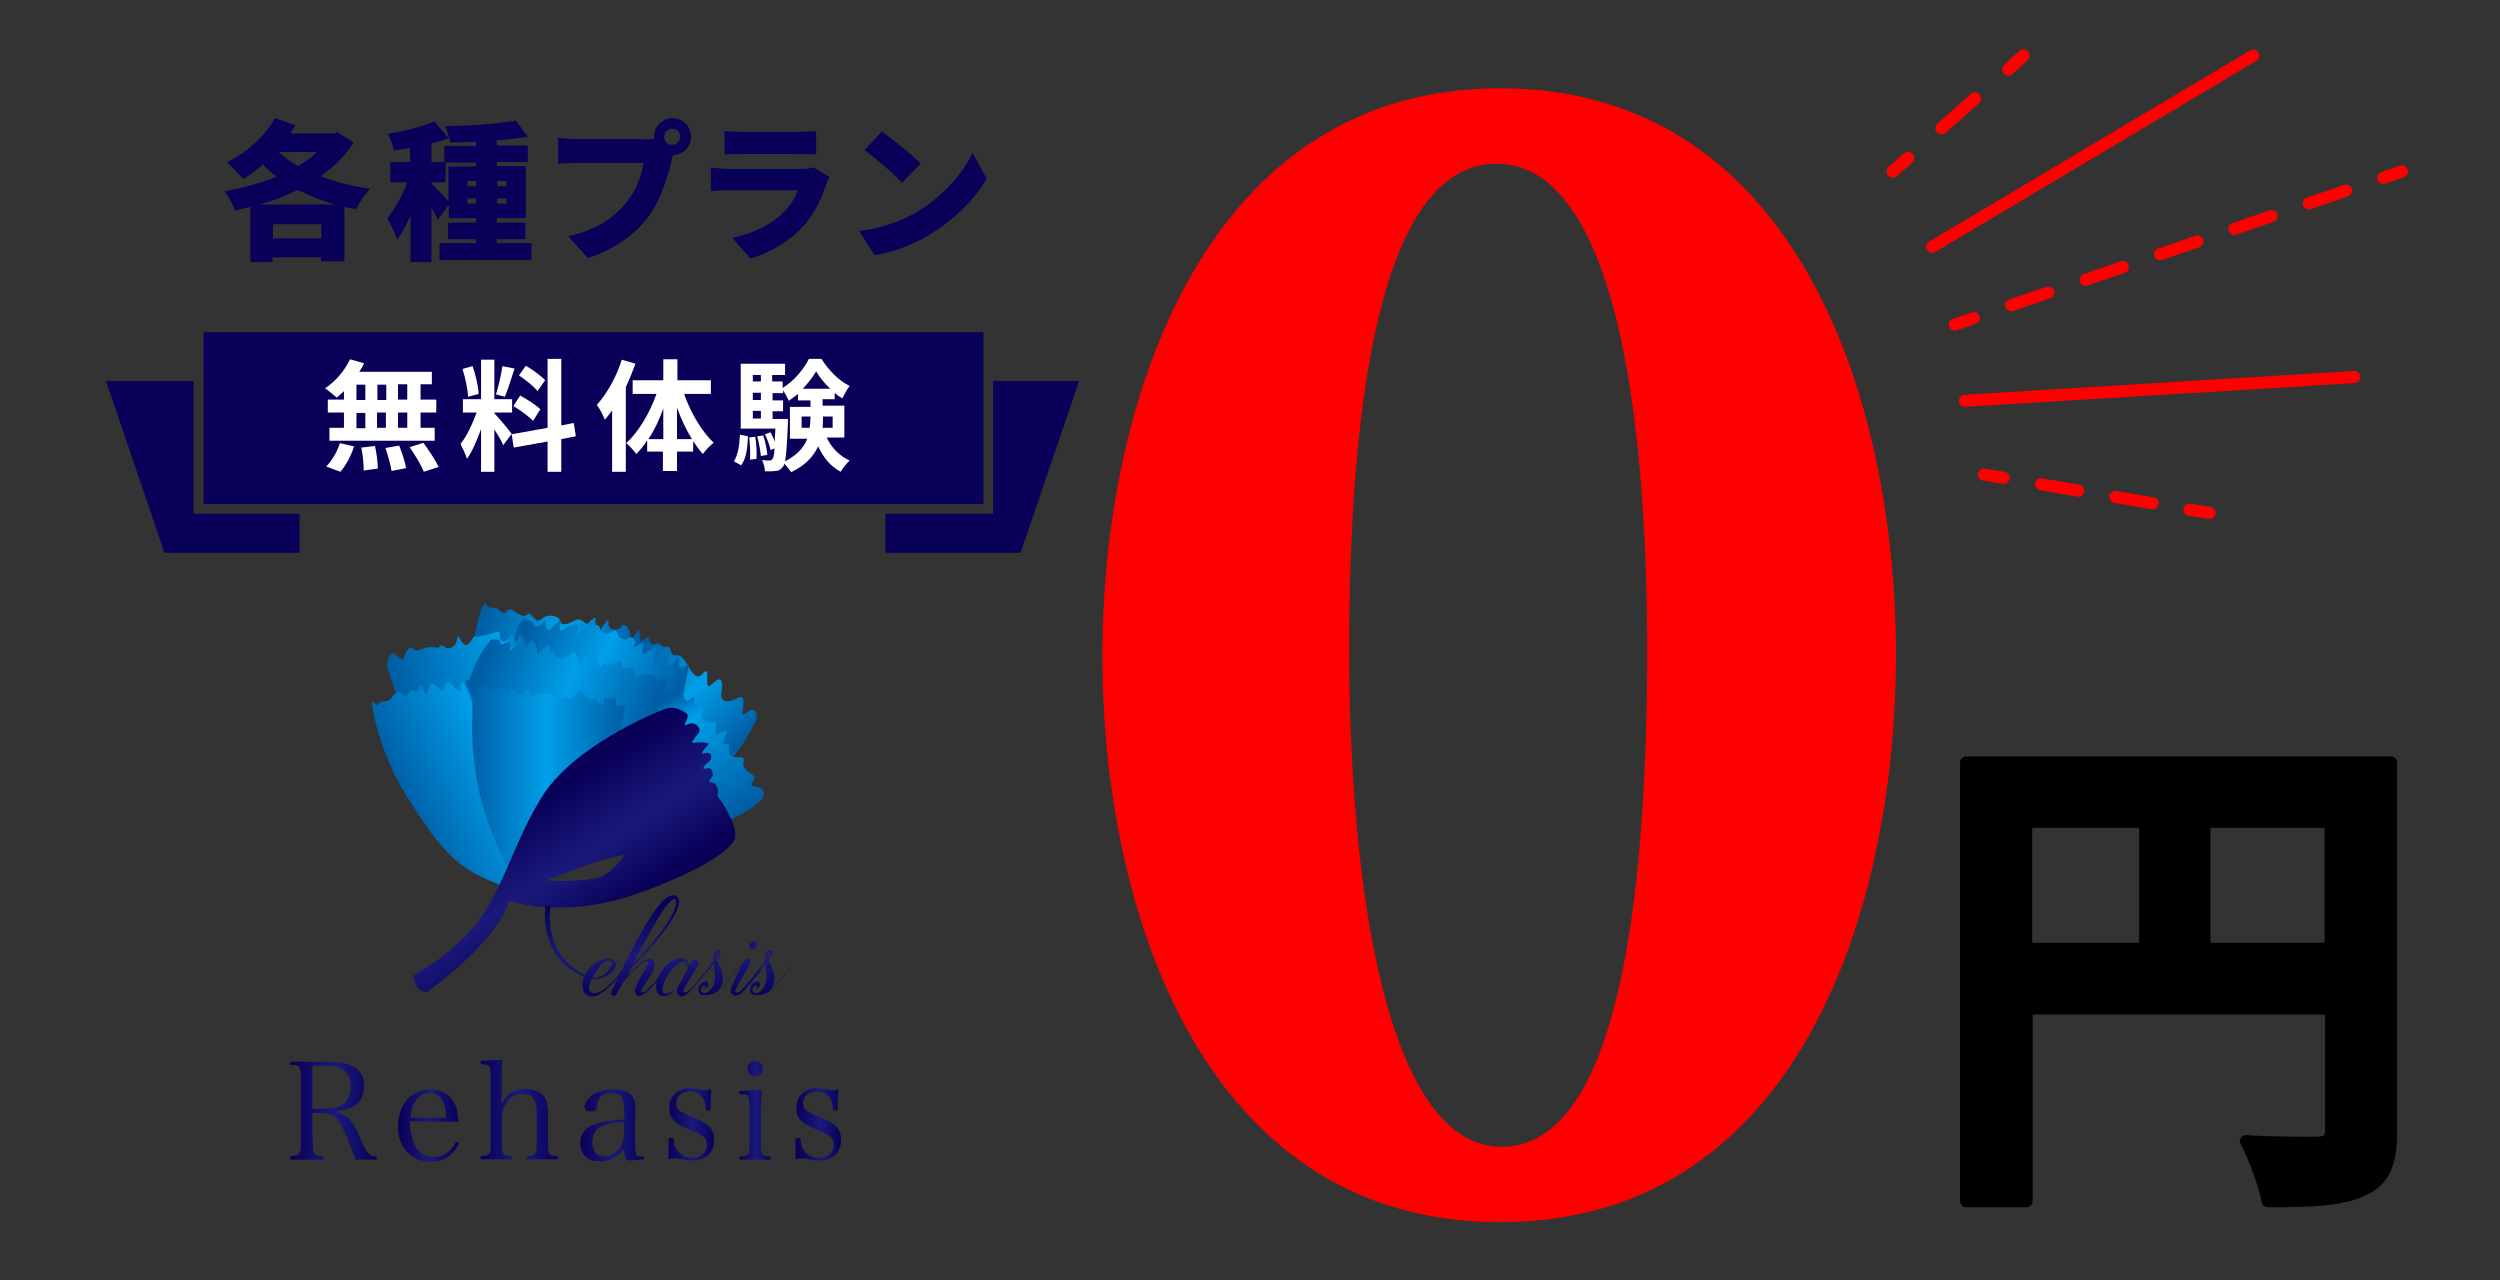 <?xml version="1.0" encoding="utf-8"?>
<!-- Generator: Adobe Illustrator 27.4.0, SVG Export Plug-In . SVG Version: 6.00 Build 0)  -->
<svg version="1.1" id="レイヤー_1" xmlns="http://www.w3.org/2000/svg" xmlns:xlink="http://www.w3.org/1999/xlink" x="0px"
	 y="0px" viewBox="0 0 620 317.5" style="enable-background:new 0 0 620 317.5;" xml:space="preserve">
<rect x="0" y="0" width="620" height="317.5" fill="#333333" stroke="none"/>
<style type="text/css">
	.st0{stroke:#000000;stroke-width:3;stroke-linecap:round;stroke-linejoin:round;stroke-miterlimit:10;}
	.st1{fill:#FF0000;}
	.st2{fill:url(#SVGID_1_);}
	.st3{fill:url(#SVGID_00000078046027180488739380000017513522319576882871_);}
	.st4{fill:url(#SVGID_00000141441838902555949690000016076370932102968758_);}
	.st5{fill:url(#SVGID_00000177472875841286701230000006323862096429873060_);}
	.st6{fill:url(#SVGID_00000054256436033546257130000009397323249825445528_);}
	.st7{fill:url(#SVGID_00000112633967316776513440000005448763624151929227_);}
	.st8{fill:url(#SVGID_00000139260744014427155070000006260589603878238862_);}
	.st9{fill:url(#SVGID_00000103254298223103764170000006734969213680269698_);}
	.st10{fill:url(#SVGID_00000123401930688623985890000016769289718295412907_);}
	.st11{fill:url(#SVGID_00000147906916474591362640000015740287993189122980_);}
	.st12{fill:url(#SVGID_00000127745973542607600110000012476182132091576202_);}
	.st13{fill:url(#SVGID_00000006674986859232877240000017417196552647399348_);}
	.st14{fill:url(#SVGID_00000088108540801428410800000008513471863459410604_);}
	.st15{fill:url(#SVGID_00000103226193410472815500000015164567120789984390_);}
	.st16{fill:url(#SVGID_00000096779051886066549020000016884578318506772151_);}
	.st17{fill:url(#SVGID_00000059297246264067741240000011140477189673725086_);}
	.st18{fill:url(#SVGID_00000174579994135893743900000006865412506192898740_);}
	.st19{fill:url(#SVGID_00000131340149602422224150000007019539724146817174_);}
	.st20{fill:url(#SVGID_00000055708901034780305190000010583500929506444179_);}
	.st21{fill:url(#SVGID_00000023974420793488136390000002851765806321830579_);}
	.st22{fill:url(#SVGID_00000093863789497690163790000011118586109020022699_);}
	.st23{fill:url(#SVGID_00000121268972889676517490000012120137682992714672_);}
	.st24{fill:url(#SVGID_00000023961031940861621440000016235196092034671503_);}
	.st25{fill:url(#SVGID_00000047775321320716187040000004278696158673828760_);}
	.st26{fill:#080059;}
	.st27{fill:#FFFFFF;}
	.st28{fill:none;stroke:#FF0000;stroke-width:3;stroke-linecap:round;stroke-linejoin:round;stroke-miterlimit:10;}
	.st29{fill:none;stroke:#FF0000;stroke-width:3;stroke-linecap:round;stroke-linejoin:round;}
	.st30{fill:none;stroke:#FF0000;stroke-width:3;stroke-linecap:round;stroke-linejoin:round;stroke-dasharray:9.749,9.749;}
	.st31{fill:none;stroke:#FF0000;stroke-width:3;stroke-linecap:round;stroke-linejoin:round;stroke-dasharray:11.071,11.071;}
	.st32{fill:none;stroke:#FF0000;stroke-width:3;stroke-linecap:round;stroke-linejoin:round;stroke-dasharray:9.351,9.351;}
</style>
<g>
	<g>
		<path class="st0" d="M593,280.5c0,8.1-1.8,12.3-7,14.6c-5,2.5-12.5,2.8-23.6,2.8c-0.8-4.1-3.3-11-5.4-14.9
			c7.1,0.5,15.3,0.4,17.8,0.4c2.4-0.1,3.3-0.9,3.3-3v-30.3h-75.5v47.8h-15V189.1H593V280.5z M502.5,235.3H532v-31.5h-29.5V235.3z
			 M578,235.3v-31.5h-31.3v31.5H578z"/>
	</g>
</g>
<g>
	<g>
		<path class="st1" d="M372,21.9c73.9,0,98.2,77.8,98.2,140.4c0,63.4-24.3,140.8-98.2,140.8s-98.6-77.8-98.6-140.4
			C273.4,98.4,299.4,21.9,372,21.9z M371.1,40.6c-29.5,0-36.5,62.6-36.5,120.4c0,58.2,9.1,123.4,37.8,123.4
			c29.1,0,36.1-62.6,36.1-123C408.5,100.1,399.8,40.6,371.1,40.6z"/>
	</g>
</g>
<g>
	
		<linearGradient id="SVGID_1_" gradientUnits="userSpaceOnUse" x1="113.392" y1="251.423" x2="151.353" y2="260.88" gradientTransform="matrix(1 0 0 1 0 -72)">
		<stop  offset="0" style="stop-color:#005EA5"/>
		<stop  offset="0.501" style="stop-color:#009FE8"/>
		<stop  offset="1" style="stop-color:#005EA5"/>
	</linearGradient>
	<path class="st2" d="M158.9,159c-0.2-1.1-0.2-3.5-0.9-2.3c-0.7,1.1-1.4,2.4-1.6,1c-0.2-1.4-1.4-3.8-2.3-2.3
		c-0.9,1.4-3.6,0.8-3.2-1.1c0.4-1.9-2.1,2-2.1,2.1c0.2,0.2-1.5-1.3-1.1-2.7c0.3-1.4-1.7,0.7-2,1c-0.3,0.3-1.7-1.7-3-0.9
		s-3.5,1.7-3.8,0.3c-0.3-1.5-3-1.9-4.3-0.8c-1.3,1.1-1.7,0.5-2.7-0.6c-0.9-1.2-1.1,0.3-2.3,0c-1.3-0.3-2.8-2.1-3.5-1.5
		c-0.8,0.5-0.9,1.5-2.1,0.2c-1.2-1.4-2.7,0.2-3.5-1.7c-0.9-1.8-10.1,21,5.2,67.8C125.7,217.4,163.2,187.7,158.9,159z"/>
	
		<linearGradient id="SVGID_00000168815475465498937090000003906001073914602934_" gradientUnits="userSpaceOnUse" x1="139.376" y1="252.044" x2="163.963" y2="276.091" gradientTransform="matrix(1 0 0 1 0 -72)">
		<stop  offset="0" style="stop-color:#005EA5"/>
		<stop  offset="0.501" style="stop-color:#009FE8"/>
		<stop  offset="1" style="stop-color:#005EA5"/>
	</linearGradient>
	<path style="fill:url(#SVGID_00000168815475465498937090000003906001073914602934_);" d="M187.6,178.4c0,0,0.3-3.3-1.8-2.1
		c-2.1,1.1-1.7,1.5-1.5-0.9c0.2-2.4,0.1-3.1-1.8-2.1c-1.9,1-4,0.9-3.6-1.4c0.4-2.2,0.3-4.3-1.4-3c-1.7,1.4-2.1,2-2.1,0
		c0-2,0.2-3.3-1.2-1.8c-1.4,1.5-2.3,0.1-3.3-1.5c-0.9-1.6-1.8-3.4-3.4-3.1s-0.7-2.4-2.2-2.1s-1.5-1.3-3-0.7c-1.5,0.6-1-2.2-2.1-1.5
		c-1.2,0.7-36.5,23.4-34.5,59.1C125.7,217.4,172.9,210.1,187.6,178.4z"/>
	
		<linearGradient id="SVGID_00000102527559166591833900000009496529544392701075_" gradientUnits="userSpaceOnUse" x1="120.905" y1="249.943" x2="158.596" y2="266.019" gradientTransform="matrix(1 0 0 1 0 -72)">
		<stop  offset="0" style="stop-color:#005EA5"/>
		<stop  offset="0.501" style="stop-color:#009FE8"/>
		<stop  offset="1" style="stop-color:#005EA5"/>
	</linearGradient>
	<path style="fill:url(#SVGID_00000102527559166591833900000009496529544392701075_);" d="M145.9,156.7c0,0,2.2-3,2.8-1.1
		c0.5,1.9,2,1.7,3,1.1c0.9-0.6,1.1-0.6,1.4,0.4c0.3,1,1.6,1.9,2.7,1.2c0.9-0.7,2.2,0.4,1.6,1.5c-0.6,1.1,0.3,0.7,1.1,0
		c0.9-0.7,1.3-0.3,0.9,1.4c-0.4,1.6,0.9,0.9,2.1,0s1.4-1.4,0.9,0.9c-0.4,2.3-0.4,4,1.4,1.7c1.8-2.1,2.4-4.1,2.2-1.9s-1.2,3.8,0.3,3
		c1.5-0.8,2.2-3.4,2-1c-0.3,2.4,2,1.2,2.4,0.9c0.4-0.3-4.2,41.2-42,52.5c0,0-13.3-29.6,0-62.4c0,0,1.3-2.2,1.6-1.5
		c0.3,0.8,2,0.2,2,1.4c0,1.1,2.3,0.4,2.6-0.7c0.2-1.1,0.4,3.3,1.7,1.9s2.8-3,2.3-1.1c-0.4,1.9,0.2,1.7,1.4,0.9c1.1-0.8,3-1.3,3-0.4
		c0,0.8-0.7,2.8,0.2,1.9S146,154.8,145.9,156.7z"/>
	
		<linearGradient id="SVGID_00000033329857189068375040000014314718088901689253_" gradientUnits="userSpaceOnUse" x1="164.523" y1="283.801" x2="148.042" y2="255.431" gradientTransform="matrix(1 0 0 1 0 -72)">
		<stop  offset="0" style="stop-color:#005EA5"/>
		<stop  offset="0.777" style="stop-color:#009FE8"/>
		<stop  offset="1" style="stop-color:#005EA5"/>
	</linearGradient>
	<path style="fill:url(#SVGID_00000033329857189068375040000014314718088901689253_);" d="M163.7,172.3c0,0,5.3-2.8,5.5-2
		c0.2,0.9,0.4,4.1,1.5,3.4c1-0.7,1.6-1.5,1.5,0.1c-0.2,1.5,0.8,1.9,1.7,1.7c0.9-0.2,0,1.9,0,2.1c0,0.3,1.2,2.1,2.7,1.5
		c1.5-0.6,0.9,2.8,0.8,3c-0.1,0.3,3.6-1.8,2.7,0c-0.9,1.8-1.4,2.4,0.2,2.5c1.5,0.1-0.5,1.7,1.1,2.8c1.6,1.1,3.4-0.6,3,1.6
		s2.4,2.8,2.7,3.7s-1.9,2.1,0,2.3c1.9,0.2,2.7,1.1,2.2,2.7s-14.1,13.1-57.4,15.6C131.7,213.4,136.2,180.9,163.7,172.3z"/>
	
		<linearGradient id="SVGID_00000001656257016452693280000002441593587883452590_" gradientUnits="userSpaceOnUse" x1="103.023" y1="263.79" x2="137.337" y2="256.225" gradientTransform="matrix(1 0 0 1 0 -72)">
		<stop  offset="0" style="stop-color:#005EA5"/>
		<stop  offset="0.804" style="stop-color:#009FE8"/>
		<stop  offset="1" style="stop-color:#005EA5"/>
	</linearGradient>
	<path style="fill:url(#SVGID_00000001656257016452693280000002441593587883452590_);" d="M122.9,156.8c-0.6,0.2-4.5,1.4-5.1,1
		c-0.5-0.3-0.8,1.8-2.1,2.1c-1.3,0.3-2.1-3.5-2.3-1.6c-0.2,1.9-1.9,3.1-3.2,2.1s-1,0.6-1.9,0.2c-0.9-0.3-1.3-0.1-2.4,0
		c-1.2,0.1-2.5,1.3-3.4,0.3c-0.9-1-1.9,0.7-2.3,2.1s-1.6-0.5-2.6-1c-1-0.4-1.7,2.9-1.7,2.9s12.6,43.1,29.4,53.6
		c0,0,11.4-51.5,7.8-60.2c0,0-0.9,0.3-1.1,1.4c-0.2,1-0.9,0.4-1.4-0.6c-0.4-1-1.5-2.4-2-1.1c-0.5,1.3-0.8,1.9-0.9,0.8
		c-0.2-1.2-0.4-2.1-1.2-0.9c-0.8,1.2-2.1,1.6-2.5,0.6C123.8,157.2,124.3,156.3,122.9,156.8z"/>
	
		<linearGradient id="SVGID_00000110430774476147270160000005161122363820518535_" gradientUnits="userSpaceOnUse" x1="113.707" y1="255.515" x2="155.181" y2="269.024" gradientTransform="matrix(1 0 0 1 0 -72)">
		<stop  offset="0" style="stop-color:#005EA5"/>
		<stop  offset="0.501" style="stop-color:#009FE8"/>
		<stop  offset="1" style="stop-color:#005EA5"/>
	</linearGradient>
	<path style="fill:url(#SVGID_00000110430774476147270160000005161122363820518535_);" d="M165.2,168.1c0,0-1.6,1-2.1,0.4
		c-0.5-0.6-1.5-1.5-2.3-1.4c-0.8,0.1-3.4,1.1-3.4,0c0.1-1.2-0.9-1.8-2.4-1.5c-1.5,0.3-0.1-2.1-1.5-1.6s-2.9,1.5-3.4,0.5
		c-0.5-1-0.4,2-1.7,0.3c-1.3-1.6,0.4-3.5-2.1-2.5c-2.5,1-2.2,3.8-2.9,1.9c-0.6-1.9-0.5-3.5-1.9-2.1s-3.5,2-4,0c-0.4-2-1,0.1-1.2,0.8
		c-0.2,0.7,0.5-3.4-0.6-2.7c-1.1,0.7-1.7,1.2-2,2c-0.3,0.8-0.9-4.5-1.9-3.4c-1,1.1-1.5,2.2-1.9,3.1c-0.4,0.8-1.1-2.5-1.1-2.5
		s-2.4,2.2-2.5,2.1c-0.1-0.1,1.2-2.8-0.5-2.2s-1.5,0.9-1.8-0.1c-0.3-1-1.8-0.5-1.8-0.5s0.3-1-1.2,0.9c-1.5,1.9-16.6,21,4.9,60.6
		c0,0,24.9-15.7,31.3-29.2C163.6,177.6,165.2,170.7,165.2,168.1z"/>
	
		<linearGradient id="SVGID_00000093859952115322558080000013695134575296055220_" gradientUnits="userSpaceOnUse" x1="116.555" y1="267.459" x2="154.964" y2="267.459" gradientTransform="matrix(1 0 0 1 0 -72)">
		<stop  offset="0" style="stop-color:#005EA5"/>
		<stop  offset="0.501" style="stop-color:#009FE8"/>
		<stop  offset="1" style="stop-color:#005EA5"/>
	</linearGradient>
	<path style="fill:url(#SVGID_00000093859952115322558080000013695134575296055220_);" d="M155,174.7c0,0-2.2,1-2.2,0
		c0-1,0.2-2-0.8-1.5c-0.9,0.5-2.1-0.2-2.1-0.2s0.3,2.4-0.9,1.6c-1.3-0.8-1-1.4-2-1.1s-2.7-2.5-3.4-2c-0.7,0.5-2.5,2.8-2.8,1.7
		c-0.3-1-1.4,0.7-2.3,0c-1-0.7-2.4-1.7-3.4-1.4c-1,0.3-3.6,1.5-3.8-0.4c-0.2-1.9-2.3,1.3-2.7,0.9c-0.3-0.3-1.3-1.6-1.8-1.5
		c-0.5,0.1-0.2,2.6-1.5,0.9s0.3-1.6-1.4-0.9c-1.7,0.7-2.1,0.3-2.8-0.4s-2,0.3-2.8,0.8c-0.8,0.4-1.9-2.9-1.6,1.9
		c0.3,4.9,1,34.7,8.8,45.4l1.6,2.2C127,220.8,154.4,191.6,155,174.7z"/>
	
		<linearGradient id="SVGID_00000034769131311242888590000004965183565693802128_" gradientUnits="userSpaceOnUse" x1="125.314" y1="263.694" x2="100.997" y2="274.096" gradientTransform="matrix(1 0 0 1 0 -72)">
		<stop  offset="0" style="stop-color:#005EA5"/>
		<stop  offset="3.211346e-02" style="stop-color:#009FE8"/>
		<stop  offset="1" style="stop-color:#005EA5"/>
	</linearGradient>
	<path style="fill:url(#SVGID_00000034769131311242888590000004965183565693802128_);" d="M116.1,168.6c0,0-2.1,0.3-1.9,2
		c0.2,1.7-1.4,0.1-2-0.7c-0.6-0.8-2-1-2.1,0.5c-0.1,1.6-0.9,0.8-1.5,0.1c-0.6-0.7-1.9-1.5-2.1-0.3c-0.3,1.2-0.9,2.9-1.3,1.4
		s-1.2-2.3-1.2-1.4s-0.3,1.4-1.3,1.1c-0.9-0.3-1.5,0.5-1.7,1.3c-0.2,0.9-0.8-0.5-1.9-0.9s-2.1,2.1-3.2,2.2c-1,0.1-2.1,0.2-2.2,0.9
		c-0.1,0.7-0.9-0.8-1.4-0.8s1.8,12.6,8.1,22.7c6,9.7,9.6,14.5,14.5,18.1c5.8,4.2,15.1,6.6,15.1,6.6s-13.2-16.8-12.9-41
		C117.5,168.5,116.1,168.6,116.1,168.6z"/>
	
		<linearGradient id="SVGID_00000005957001236483239860000004601822362906892457_" gradientUnits="userSpaceOnUse" x1="130.54" y1="272.731" x2="148.552" y2="300.11" gradientTransform="matrix(1 0 0 1 0 -72)">
		<stop  offset="0" style="stop-color:#080058"/>
		<stop  offset="0.532" style="stop-color:#1A1A7C"/>
		<stop  offset="1" style="stop-color:#080058"/>
	</linearGradient>
	<path style="fill:url(#SVGID_00000005957001236483239860000004601822362906892457_);" d="M181.5,203.6c0,0-0.8-1.8-1.8-3.6
		c-1-1.8-2.1-2.4-1.7-3.3s-0.5-2.8-1.7-2.7s0.6-1.4,0.5-2c-0.1-0.6-0.3-1.9-1.7-1.4c-1.4,0.5-0.3-1,0.6-1.6c1-0.6,1.1-2.8-0.9-2.2
		c-2,0.6,0.9-1.9,0.9-2.3s-2.1-0.5-3.6-0.3c-1.5,0.3,1.3-2.1,1.4-3c0.1-0.9-1.3-2.5-3.1-1.5c-1.8,0.9,1.1-1.9-0.2-2.8
		s-3.1-1.9-5.5-1c-2.4,0.9-22.7,9.2-30.5,22c-7.8,12.8-10,25.4-18.4,33.9c-8.3,8.4-13.7,9.5-13.3,10.6c0,0,0.5,3.6,3.4,3.6
		c0,0,17.1-11.9,20.4-22.6c0,0,13.2,4.8,31.8-1.8s24.1-12.1,24.2-13.9C182.5,205.8,182,204.9,181.5,203.6z M148.7,217.6
		c-2.4,0.7-9.8,1.2-13,0.7c0,0,12.9-5.5,19.3-6.3C155,212.1,151.2,216.9,148.7,217.6z"/>
	
		<linearGradient id="SVGID_00000080205066727020947390000007170224766141455266_" gradientUnits="userSpaceOnUse" x1="149.726" y1="296.836" x2="149.726" y2="319.773" gradientTransform="matrix(1 0 0 1 0 -72)">
		<stop  offset="0" style="stop-color:#080058"/>
		<stop  offset="0.532" style="stop-color:#1A1A7C"/>
		<stop  offset="1" style="stop-color:#080058"/>
	</linearGradient>
	<path style="fill:url(#SVGID_00000080205066727020947390000007170224766141455266_);" d="M155,240.1c-0.1-0.1-0.2-0.1-0.3,0
		l-0.4,0.5c-0.2,0.3-0.4,0.5-0.6,0.8c-0.2,0.3-0.4,0.5-0.6,0.7c-0.9,1-1.9,2.1-2.9,2.9c-1,0.8-2.1,1.5-3.2,1.3
		c-0.3-0.1-0.6-0.3-0.8-0.5c-0.3-0.7,0.1-1.9,0.4-2.8v-0.1c0.7,0,1.5-0.1,2.1-0.2c2.2-0.6,3.3-1.7,3.6-2.2c0.5-0.8,0.6-1.6,0.1-2.1
		c-0.3-0.4-0.9-0.6-1.2-0.6c-0.3-0.1-1.2-0.2-2.6,0.5c-1.4,0.7-2.6,1.9-3.4,3.2c-0.9,1.6-1.2,3.9,0.1,5.1c0.4,0.3,0.9,0.5,1.5,0.5
		c0.1,0,0.2,0,0.3,0c0.7-0.1,1.3-0.3,1.7-0.6c2.3-1.4,4-3.4,5.7-5.5c0.2-0.2,0.3-0.4,0.5-0.6l0,0C155.1,240.3,155.1,240.2,155,240.1
		z M146.9,242.6c0.5-1.1,1.2-2.1,2.3-3.4c0.7-0.7,1.4-0.9,1.9-0.9l0,0c0.3,0,0.4,0.1,0.5,0.2c0.2,0.2,0.2,0.6,0,1
		c-0.3,0.6-0.8,1.4-1.4,1.9c-0.5,0.4-1.3,1-2.3,1.1C147.6,242.5,147.2,242.6,146.9,242.6z"/>
	
		<linearGradient id="SVGID_00000147184190386512704020000014042573273928958399_" gradientUnits="userSpaceOnUse" x1="159.929" y1="296.836" x2="159.929" y2="319.773" gradientTransform="matrix(1 0 0 1 0 -72)">
		<stop  offset="0" style="stop-color:#080058"/>
		<stop  offset="0.532" style="stop-color:#1A1A7C"/>
		<stop  offset="1" style="stop-color:#080058"/>
	</linearGradient>
	<path style="fill:url(#SVGID_00000147184190386512704020000014042573273928958399_);" d="M167.9,222.3c-0.2-0.2-0.5-0.3-0.8-0.3
		c-0.8,0-1.5,0.4-2.1,0.9l0,0c-1.7,1.4-2.9,3.4-4.1,5.2c-0.3,0.4-0.5,0.9-0.8,1.3c-2.9,5-5.8,10.6-8.5,16.6c-0.2,0.4,0,0.9,0.3,0.9
		c0.3,0.2,0.8,0.1,1.1-0.5c0.5-0.9,1-1.8,1.5-2.7c0.9-1.2,2.3-2.8,3.8-4.1c0.6-0.6,2.1-1.5,2.5-1.2c0.1,0.1,0.2,0.3-0.3,1.1
		c-0.3,0.6-0.7,1.1-1,1.8c-0.9,1.4-1.7,2.8-2,4l0,0c-0.1,0.3-0.1,0.9,0.3,1.4c0.2,0.2,0.4,0.3,0.7,0.3c0.5,0,1.1-0.4,1.5-0.7l0,0
		c2.1-1.8,4-4,5.6-6c0.1-0.1,0.1-0.3,0-0.3c-0.1-0.1-0.2-0.1-0.3,0l0,0c-1.9,2.5-3.4,4.2-5.2,5.8c-0.4,0.3-0.9,0.4-1,0.3
		c-0.1-0.1-0.1-0.3,0-0.5c0.4-0.9,1.1-1.9,1.7-2.8c0.3-0.5,0.7-1,0.9-1.5c0.4-0.7,1.2-2.5,0.1-3.3l0,0c-0.7-0.4-1.6,0.1-2.1,0.3
		c-0.6,0.3-1.2,0.8-2,1.5c-0.7,0.7-1.5,1.5-2.1,2.1c0.2-0.3,0.3-0.5,0.4-0.8c0.2-0.3,0.3-0.6,0.4-0.9c4.3-4.1,8.1-8.6,10.4-12.3l0,0
		c0.8-1.4,1.6-2.8,1.6-4.5C168.3,223,168.1,222.6,167.9,222.3z M165.2,229.3c-1,1.5-2,2.8-2.9,3.9c-2,2.4-3.7,4.2-5.4,5.9
		c0.8-1.5,1.6-3.2,2.7-5c0.6-0.9,1.1-2,1.6-2.9c1-1.8,2.1-3.6,3.2-5.4c0.3-0.6,2.1-2.9,2.9-2.9l0,0c0.2,0,0.3,0.1,0.3,0.3
		C168.3,224.6,165.7,228.5,165.2,229.3z"/>
	
		<linearGradient id="SVGID_00000125595367850048053340000014449004961630275742_" gradientUnits="userSpaceOnUse" x1="169.632" y1="296.836" x2="169.632" y2="319.773" gradientTransform="matrix(1 0 0 1 0 -72)">
		<stop  offset="0" style="stop-color:#080058"/>
		<stop  offset="0.532" style="stop-color:#1A1A7C"/>
		<stop  offset="1" style="stop-color:#080058"/>
	</linearGradient>
	<path style="fill:url(#SVGID_00000125595367850048053340000014449004961630275742_);" d="M176,240.1c-0.1-0.1-0.2-0.1-0.3,0l0,0
		c-1.3,1.6-3.3,4-4.6,5.4c-0.7,0.6-1.2,0.7-1.5,0.6c-0.2-0.1-0.2-0.4,0-0.8c0.5-1,1.1-2,1.6-2.7c0.3-0.5,0.6-1,0.9-1.5
		c0.3-0.5,0.6-1,0.9-1.5l0,0c0.3-0.4,0.3-1-0.2-1.4l0,0c-0.4-0.3-0.9-0.1-1.2,0.3c-0.3,0.4-0.5,0.8-0.8,1.2c0.1-0.4,0-0.9-0.2-1.3
		l0,0c-0.5-0.9-1.7-0.8-2.1-0.7c-1.9,0.3-3.3,1.7-4,2.5c-1,1.3-1.7,2.8-1.8,4.2c-0.1,1.3,0.4,2,0.8,2.3l0,0c0.5,0.4,1.3,0.4,2.1,0.1
		c1-0.4,1.8-1.2,2.5-2.1c-0.3,0.8-0.4,1.7,0.3,2.2c0.2,0.1,0.4,0.2,0.6,0.2c0.7,0,1.4-0.6,2-1.1c1.4-1.5,3.4-4,4.8-5.6
		C176.1,240.3,176,240.2,176,240.1z M170.5,240.3c-0.3,0.8-1,2.1-1.5,2.9l-0.1,0.2c-0.6,1-1.6,2.4-2.9,2.9c-0.3,0.1-0.7,0.2-1.1,0.1
		c-0.6-0.2-0.7-0.8-0.6-1.3c0.4-2.2,2-4.5,3.4-5.7c0.7-0.7,1.4-0.9,2-0.9c0.3,0,0.5,0.1,0.7,0.3
		C170.5,239.2,170.5,239.8,170.5,240.3z"/>
	
		<linearGradient id="SVGID_00000081615528961991731620000012444614334345005193_" gradientUnits="userSpaceOnUse" x1="178.405" y1="296.836" x2="178.405" y2="319.773" gradientTransform="matrix(1 0 0 1 0 -72)">
		<stop  offset="0" style="stop-color:#080058"/>
		<stop  offset="0.532" style="stop-color:#1A1A7C"/>
		<stop  offset="1" style="stop-color:#080058"/>
	</linearGradient>
	<path style="fill:url(#SVGID_00000081615528961991731620000012444614334345005193_);" d="M183.4,240c-0.1-0.1-0.2-0.1-0.3,0l0,0
		c-0.9,1.1-2.6,3.3-3.6,4.4l0,0c-0.4,0.5-0.9,0.9-1.5,1.3c0.1-0.1,0.2-0.2,0.2-0.2c2-2.1,0.8-5.1-0.5-7.4l0.1-0.1
		c0.3-0.4,0.7-0.9,0.9-1.4l0,0c0.1-0.3,0-0.6-0.2-0.7c-0.3-0.2-0.6-0.1-0.9,0.1l0,0c-0.7,0.6-0.7,1.6-0.6,2.3
		c-0.3,0.3-0.6,0.7-0.9,1.1c-0.2,0.3-0.3,0.4-0.4,0.6c-0.1,0.2-0.1,0.3,0,0.3c0.1,0.1,0.2,0.1,0.3-0.1c0.3-0.5,0.8-0.9,1-1.4
		c0,0.3,0.1,0.8,0.1,1.1c0.3,2,0.5,4-0.9,5.6c-0.5,0.5-1.2,0.9-1.7,0.8c-0.3-0.1-0.7-0.3-0.7-0.8c0-0.4,0.3-0.7,0.5-0.9
		c0.3-0.2,0.5-0.2,0.6-0.1l0.1,0.1c0,0.2-0.1,0.3-0.1,0.3l-0.3,0.3l0.3-0.1c0.3-0.1,0.8-0.4,0.8-1c0-0.3-0.1-0.5-0.3-0.6
		c-0.1-0.1-0.3-0.2-0.6-0.1c-0.9,0.2-1.7,1.3-1.6,2.2c0,0.3,0.2,0.7,0.5,0.9c0.3,0.3,0.9,0.3,1.4,0.3c0.6,0,1.2-0.2,1.2-0.2
		c0.9-0.2,1.7-0.7,2.6-1.5c1.1-1,2.3-2.6,3.4-3.9c0.3-0.4,0.7-0.9,1-1.3l0,0C183.6,240.3,183.5,240.1,183.4,240z M177.7,236.9
		L177.7,236.9c0.1-0.3,0.3-0.6,0.5-0.6c0,0,0,0,0.1,0s0.1,0,0.1,0.1c0.1,0.2-0.2,0.6-0.8,1.4C177.6,237.5,177.6,237.2,177.7,236.9z"
		/>
	<g>
		
			<linearGradient id="SVGID_00000080888651154774847390000013062465009387346090_" gradientUnits="userSpaceOnUse" x1="186.696" y1="296.836" x2="186.696" y2="319.773" gradientTransform="matrix(1 0 0 1 0 -72)">
			<stop  offset="0" style="stop-color:#080058"/>
			<stop  offset="0.532" style="stop-color:#1A1A7C"/>
			<stop  offset="1" style="stop-color:#080058"/>
		</linearGradient>
		<path style="fill:url(#SVGID_00000080888651154774847390000013062465009387346090_);" d="M186.3,235.4c0.1,0.1,0.3,0.1,0.3,0.1
			c0.3,0,0.7-0.2,0.9-0.6c0.3-0.5,0.1-1-0.3-1.3c-0.2-0.1-0.4-0.1-0.6,0c-0.3,0.1-0.4,0.3-0.6,0.5c-0.2,0.3-0.2,0.5-0.1,0.8
			C185.9,235.1,186.1,235.3,186.3,235.4z"/>
		
			<linearGradient id="SVGID_00000113318951405530415460000012607703166578138801_" gradientUnits="userSpaceOnUse" x1="184.98" y1="296.836" x2="184.98" y2="319.773" gradientTransform="matrix(1 0 0 1 0 -72)">
			<stop  offset="0" style="stop-color:#080058"/>
			<stop  offset="0.532" style="stop-color:#1A1A7C"/>
			<stop  offset="1" style="stop-color:#080058"/>
		</linearGradient>
		<path style="fill:url(#SVGID_00000113318951405530415460000012607703166578138801_);" d="M188.8,240.2c0-0.1-0.1-0.2-0.2-0.2
			c-0.1,0-0.2,0-0.2,0.1c-1.4,1.8-3,3.8-4.6,5.5c-0.3,0.3-0.5,0.4-0.9,0.6c-0.2,0-0.4,0.1-0.5-0.1c-0.1-0.2-0.1-0.4,0.1-0.8
			c0.6-1.2,1.3-2.4,2-3.6c0.4-0.7,0.8-1.4,1.2-2.1c0.2-0.3,0.4-0.9,0.4-1c0-0.3-0.2-0.5-0.3-0.7c-0.3-0.2-0.5-0.2-0.8-0.1
			c-0.3,0.1-0.4,0.3-0.6,0.7c-0.3,0.5-0.7,1-1,1.5c-0.2,0.3-0.1,0.3,0,0.3h0.1l-0.1,0.2c-0.8,1.5-1.5,3.1-2.1,4.6l0,0
			c-0.1,0.3-0.3,1.1,0.3,1.5l0,0c0.3,0.2,0.5,0.3,0.8,0.3c0.4,0,0.8-0.2,1-0.3c0.9-0.5,1.7-1.5,2.5-2.5c0.3-0.3,0.5-0.6,0.8-0.9l0,0
			c0.9-1.1,1.7-2.1,2.5-3C188.8,240.4,188.8,240.3,188.8,240.2z"/>
	</g>
	
		<linearGradient id="SVGID_00000155124865918123392070000003598544315771591335_" gradientUnits="userSpaceOnUse" x1="191.099" y1="296.836" x2="191.099" y2="319.773" gradientTransform="matrix(1 0 0 1 0 -72)">
		<stop  offset="0" style="stop-color:#080058"/>
		<stop  offset="0.532" style="stop-color:#1A1A7C"/>
		<stop  offset="1" style="stop-color:#080058"/>
	</linearGradient>
	<path style="fill:url(#SVGID_00000155124865918123392070000003598544315771591335_);" d="M196.2,240c-0.1-0.1-0.2-0.1-0.3,0l0,0
		c-0.9,1.1-2.6,3.3-3.6,4.4l0,0c-0.4,0.5-0.9,0.9-1.5,1.3c0.1-0.1,0.2-0.2,0.2-0.2c2-2.1,0.8-5.1-0.5-7.4l0.1-0.1
		c0.3-0.4,0.7-0.9,0.9-1.4l0,0c0.1-0.3,0-0.6-0.2-0.7c-0.3-0.2-0.6-0.1-0.9,0.1l0,0c-0.7,0.6-0.7,1.6-0.6,2.3
		c-0.3,0.3-0.6,0.7-0.9,1.1c-0.2,0.3-0.3,0.4-0.4,0.6c-0.1,0.2-0.1,0.3,0,0.3c0.1,0.1,0.2,0.1,0.3-0.1c0.3-0.5,0.8-0.9,1-1.4
		c0,0.3,0.1,0.8,0.1,1.1c0.3,2,0.5,4-0.9,5.6c-0.5,0.5-1.2,0.9-1.7,0.8c-0.3-0.1-0.7-0.3-0.7-0.8c0-0.4,0.3-0.7,0.5-0.9
		c0.3-0.2,0.5-0.2,0.6-0.1l0.1,0.1c0,0.2-0.1,0.3-0.1,0.3l-0.3,0.3l0.3-0.1c0.3-0.1,0.8-0.4,0.8-1c0-0.3-0.1-0.5-0.3-0.6
		c-0.1-0.1-0.3-0.2-0.6-0.1c-0.9,0.2-1.7,1.3-1.6,2.2c0,0.3,0.2,0.7,0.5,0.9c0.3,0.3,0.9,0.3,1.4,0.3c0.6,0,1.2-0.2,1.2-0.2
		c0.9-0.2,1.7-0.7,2.6-1.5c1.1-1,2.3-2.6,3.4-3.9c0.3-0.4,0.7-0.9,1-1.3l0,0C196.3,240.3,196.2,240.1,196.2,240z M190.3,236.9
		L190.3,236.9c0.1-0.3,0.3-0.6,0.5-0.6c0,0,0,0,0.1,0s0.1,0,0.1,0.1c0.1,0.2-0.2,0.6-0.8,1.4C190.2,237.5,190.2,237.2,190.3,236.9z"
		/>
	<g>
		
			<linearGradient id="SVGID_00000134207936886268035940000018081862942439220914_" gradientUnits="userSpaceOnUse" x1="71.996" y1="347.396" x2="93.36" y2="347.396" gradientTransform="matrix(1 0 0 1 0 -72)">
			<stop  offset="0" style="stop-color:#080058"/>
			<stop  offset="0.532" style="stop-color:#1A1A7C"/>
			<stop  offset="1" style="stop-color:#080058"/>
		</linearGradient>
		<path style="fill:url(#SVGID_00000134207936886268035940000018081862942439220914_);" d="M77.6,283.3c0,3.1,0.2,3.4,2.6,3.4v0.9
			H72v-0.9c2.4-0.1,2.6-0.3,2.6-3.4v-15.8c0-3.1-0.2-3.4-2.6-3.4v-0.8h9.3c6.1,0,9,1.9,9,6c0,1.5-0.4,2.8-1.1,3.8
			c-1,1.3-3.1,2.2-5.7,2.5v0.3c1.1,0.3,1.9,0.6,2.7,1.2c1,0.9,1.7,1.9,2.8,4.4c1.6,3.7,1.9,4.2,2.6,4.7c0.5,0.4,0.9,0.6,1.8,0.6v0.8
			h-5.2c-1.3-3.7-2.8-7.1-3.7-8.7c-0.8-1.5-1.5-2.1-2.5-2.5c-0.7-0.3-1.5-0.4-2.4-0.4h-2.1v7.3H77.6z M80.3,275c2,0,3.7-0.3,4.6-1
			c1.4-0.9,2.1-2.5,2.1-4.5c0-3.5-2.1-5.2-6.4-5.2h-3.1V275L80.3,275L80.3,275z"/>
		
			<linearGradient id="SVGID_00000103982222724224147570000016314116597763209131_" gradientUnits="userSpaceOnUse" x1="98.592" y1="351.137" x2="113.775" y2="351.137" gradientTransform="matrix(1 0 0 1 0 -72)">
			<stop  offset="0" style="stop-color:#080058"/>
			<stop  offset="0.532" style="stop-color:#1A1A7C"/>
			<stop  offset="1" style="stop-color:#080058"/>
		</linearGradient>
		<path style="fill:url(#SVGID_00000103982222724224147570000016314116597763209131_);" d="M101.7,278.1c0,2.3,0.3,3.7,0.8,5.1
			c0.9,2.5,2.6,3.7,5.1,3.7c2.4,0,4.2-1.2,5.5-3.8l0.8,0.4c-1.5,3.1-3.8,4.6-7.1,4.6c-4.8,0-8.1-3.5-8.1-8.7c0-5.4,3.3-9.2,8-9.2
			c3.1,0,5.4,1.5,6.4,4.3c0.3,0.9,0.4,1.7,0.5,3.7L101.7,278.1L101.7,278.1z M110.6,277.2c0-1.8-0.2-2.8-0.6-3.7
			c-0.8-1.6-1.9-2.5-3.4-2.5c-1.6,0-2.9,0.9-3.9,2.6c-0.5,0.9-0.7,1.8-0.9,3.6L110.6,277.2L110.6,277.2z"/>
		
			<linearGradient id="SVGID_00000055702973970625719800000012377482791176645305_" gradientUnits="userSpaceOnUse" x1="119.118" y1="347.181" x2="138.232" y2="347.181" gradientTransform="matrix(1 0 0 1 0 -72)">
			<stop  offset="0" style="stop-color:#080058"/>
			<stop  offset="0.532" style="stop-color:#1A1A7C"/>
			<stop  offset="1" style="stop-color:#080058"/>
		</linearGradient>
		<path style="fill:url(#SVGID_00000055702973970625719800000012377482791176645305_);" d="M124.4,273.7c1.5-2.6,3.3-3.6,6-3.6
			c2.5,0,4.1,0.9,4.9,2.4c0.4,0.9,0.6,2.2,0.6,4.1v6.7c0,3.1,0.2,3.4,2.4,3.4v0.8h-7.7v-0.8c2.3-0.1,2.5-0.3,2.5-3.4v-6.8
			c0-1.7-0.2-2.9-0.5-3.6c-0.5-1.1-1.5-1.6-2.9-1.6s-2.5,0.4-3.4,1.3c-0.7,0.7-1.2,1.7-1.5,2.8c-0.3,0.8-0.3,1.4-0.3,2.5v5.4
			c0,3.2,0.2,3.4,2.4,3.4v0.8h-7.7v-0.8c2.3-0.1,2.5-0.3,2.5-3.4v-16.3c0-2.8-0.2-3-2.5-3.1v-0.8l5.4-0.3c-0.2,2.6-0.2,3.8-0.2,6.7
			V273.7L124.4,273.7z"/>
		
			<linearGradient id="SVGID_00000167368023139416182010000014876034328088568705_" gradientUnits="userSpaceOnUse" x1="143.883" y1="351.051" x2="159.671" y2="351.051" gradientTransform="matrix(1 0 0 1 0 -72)">
			<stop  offset="0" style="stop-color:#080058"/>
			<stop  offset="0.532" style="stop-color:#1A1A7C"/>
			<stop  offset="1" style="stop-color:#080058"/>
		</linearGradient>
		<path style="fill:url(#SVGID_00000167368023139416182010000014876034328088568705_);" d="M159.6,287.5c-1.3,0.2-2.8,0.3-3.4,0.3
			c-1,0-1.3-0.5-1.4-2.8c-0.5,0.6-0.9,0.9-1.6,1.5c-1.5,1.1-2.7,1.5-4.4,1.5c-1.5,0-2.6-0.3-3.4-1c-0.9-0.8-1.5-2.1-1.5-3.5
			c0-2.7,1.7-4.4,4.9-5.1c1.7-0.4,3.5-0.6,6-0.8v-2.1c0-1.5-0.2-2.3-0.4-3.1c-0.4-0.9-1.4-1.3-2.8-1.3c-2.2,0-3.4,1-3.5,3.1
			c0,0.7-0.1,0.9-0.3,1.1c-0.3,0.2-0.7,0.3-1.2,0.3c-1.1,0-1.6-0.3-1.6-1c0-1.2,0.9-2.4,2.3-3.3c1.3-0.7,2.9-1.1,4.9-1.1
			c2.1,0,3.7,0.5,4.5,1.5c0.7,0.9,0.9,2,0.9,3.8c0,0.1,0,0.1-0.1,3.4v3.2v1.5c0,1.4,0.2,2.6,0.3,2.9c0.2,0.3,0.6,0.3,1.9,0.3
			L159.6,287.5L159.6,287.5L159.6,287.5z M154.8,278.2c-3,0.3-4.3,0.5-5.7,1.2c-1.5,0.7-2.2,2.1-2.2,3.9c0,2.1,1.1,3.5,2.8,3.5
			s3.4-1,4.3-2.5c0.5-0.9,0.8-2.3,0.8-4.6L154.8,278.2L154.8,278.2z"/>
		
			<linearGradient id="SVGID_00000107556506421371899100000005667377490682571683_" gradientUnits="userSpaceOnUse" x1="165.873" y1="351.008" x2="177.193" y2="351.008" gradientTransform="matrix(1 0 0 1 0 -72)">
			<stop  offset="0" style="stop-color:#080058"/>
			<stop  offset="0.532" style="stop-color:#1A1A7C"/>
			<stop  offset="1" style="stop-color:#080058"/>
		</linearGradient>
		<path style="fill:url(#SVGID_00000107556506421371899100000005667377490682571683_);" d="M166,282.2h1c0.2,1.5,0.3,2.4,0.9,3.1
			c0.9,1.2,2.1,1.8,3.7,1.8c2.3,0,3.7-1.2,3.7-3.2c0-0.8-0.3-1.5-0.8-2c-0.6-0.5-0.7-0.5-3.8-1.9c-3.6-1.5-4.7-2.8-4.7-5.1
			c0-1.2,0.3-2.3,0.9-3.1c0.9-1.2,2.5-1.9,4.1-1.9c0.9,0,1.3,0.1,3.1,0.4c0.3,0,0.5,0.1,0.7,0.1c0.4,0,0.9-0.1,1.6-0.3l-0.2,5.3
			h-1.1c-0.1-3-1.5-4.7-4-4.7c-2.1,0-3.4,1.2-3.4,3c0,0.8,0.3,1.4,0.9,1.8c0.6,0.4,1.3,0.8,3.5,1.7s3.1,1.5,3.9,2.3
			c0.7,0.8,1.1,1.9,1.1,3.2c0,3.1-2.1,5.1-5.2,5.1c-0.9,0-1.4-0.1-3.4-0.4c-0.4-0.1-0.9-0.1-1.2-0.1s-0.9,0-1.5,0.2V282.2z"/>
		
			<linearGradient id="SVGID_00000150093728882517701270000016403500231545277361_" gradientUnits="userSpaceOnUse" x1="183.542" y1="347.353" x2="191.195" y2="347.353" gradientTransform="matrix(1 0 0 1 0 -72)">
			<stop  offset="0" style="stop-color:#080058"/>
			<stop  offset="0.532" style="stop-color:#1A1A7C"/>
			<stop  offset="1" style="stop-color:#080058"/>
		</linearGradient>
		<path style="fill:url(#SVGID_00000150093728882517701270000016403500231545277361_);" d="M188.9,270.2c-0.1,2-0.2,4.9-0.2,6.3v6.9
			c0,3.1,0.2,3.4,2.4,3.4v0.8h-7.7v-0.8c2.3-0.1,2.5-0.3,2.5-3.4v-8.9c0-1.7-0.2-2.5-0.5-2.8c-0.3-0.3-0.8-0.3-2-0.3v-0.8
			L188.9,270.2z M187.3,263.1c1,0,1.9,0.9,1.9,1.9c0,1.1-0.9,1.9-1.9,1.9c-1.1,0-1.9-0.9-1.9-1.9
			C185.4,263.9,186.2,263.1,187.3,263.1z"/>
		
			<linearGradient id="SVGID_00000009587941232019828440000000087666203969059972_" gradientUnits="userSpaceOnUse" x1="197.448" y1="351.008" x2="208.768" y2="351.008" gradientTransform="matrix(1 0 0 1 0 -72)">
			<stop  offset="0" style="stop-color:#080058"/>
			<stop  offset="0.532" style="stop-color:#1A1A7C"/>
			<stop  offset="1" style="stop-color:#080058"/>
		</linearGradient>
		<path style="fill:url(#SVGID_00000009587941232019828440000000087666203969059972_);" d="M197.5,282.2h1c0.2,1.5,0.3,2.4,0.9,3.1
			c0.9,1.2,2.1,1.8,3.7,1.8c2.3,0,3.7-1.2,3.7-3.2c0-0.8-0.3-1.5-0.8-2c-0.6-0.5-0.7-0.5-3.8-1.9c-3.6-1.5-4.7-2.8-4.7-5.1
			c0-1.2,0.3-2.3,0.9-3.1c0.9-1.2,2.5-1.9,4.1-1.9c0.9,0,1.3,0.1,3.1,0.4c0.3,0,0.5,0.1,0.7,0.1c0.4,0,0.9-0.1,1.6-0.3l-0.2,5.3
			h-1.1c-0.1-3-1.5-4.7-4-4.7c-2.1,0-3.4,1.2-3.4,3c0,0.8,0.3,1.4,0.9,1.8c0.6,0.4,1.3,0.8,3.5,1.7s3.1,1.5,3.9,2.3
			c0.7,0.8,1.1,1.9,1.1,3.2c0,3.1-2.1,5.1-5.2,5.1c-0.9,0-1.4-0.1-3.4-0.4c-0.4-0.1-0.9-0.1-1.2-0.1s-0.9,0-1.5,0.2V282.2z"/>
	</g>
	
		<linearGradient id="SVGID_00000150802004570461665700000013425489881583615416_" gradientUnits="userSpaceOnUse" x1="140.958" y1="296.836" x2="140.958" y2="319.773" gradientTransform="matrix(1 0 0 1 0 -72)">
		<stop  offset="0" style="stop-color:#080058"/>
		<stop  offset="0.532" style="stop-color:#1A1A7C"/>
		<stop  offset="1" style="stop-color:#080058"/>
	</linearGradient>
	<path style="fill:url(#SVGID_00000150802004570461665700000013425489881583615416_);" d="M146.8,242.6c0,0-12-3.5-10.3-18h-1.2
		c0,0-2.5,13.8,11.4,18.3L146.8,242.6z"/>
</g>
<g>
	<polygon class="st26" points="246.3,94.5 246.3,127.4 219.6,127.4 219.6,137.1 253.1,137.1 267.6,94.5 	"/>
	<polygon class="st26" points="48,94.5 26.3,94.5 40.8,137.1 74.3,137.1 74.3,127.4 48,127.4 	"/>
	<polygon class="st26" points="50.5,82.4 50.5,92.1 50.5,125 76.8,125 217.2,125 243.9,125 243.9,92.1 243.9,82.4 	"/>
</g>
<g>
	<path class="st27" d="M85.3,97c-0.6,0.6-1.2,1.1-1.8,1.6c-0.7-0.6-2.1-1.8-2.9-2.3c2.5-1.6,4.9-4.4,6.2-7.2l3.5,1
		c-0.3,0.7-0.7,1.4-1.2,2.1h18v3.1h-2.8v3.8h3.9v3.2h-3.9v3.8h3.5v3.2H81.7v-3.2h3.6v-3.8h-4v-3.2h4V97z M80.9,115.7
		c1.3-1.3,2.7-3.6,3.4-5.8l3.5,0.8c-0.7,2.3-2,4.7-3.4,6.3L80.9,115.7z M88.4,99.2h2.2v-3.8h-2.2V99.2z M88.4,106.2h2.2v-3.8h-2.2
		V106.2z M93,110.6c0.4,1.8,0.7,4.2,0.7,5.6l-3.5,0.5c0-1.4-0.2-3.9-0.6-5.7L93,110.6z M95.8,99.2v-3.8h-2.2v3.8H95.8z M93.5,102.3
		v3.8h2.2v-3.8H93.5z M99,110.5c0.7,1.8,1.5,4.1,1.7,5.6l-3.6,0.7c-0.2-1.4-0.9-3.9-1.5-5.7L99,110.5z M101,95.3h-2.3v3.8h2.3V95.3z
		 M101,102.3h-2.3v3.8h2.3V102.3z M105,109.8c1.3,1.8,3,4.3,3.8,6l-3.7,1.2c-0.6-1.6-2.2-4.2-3.5-6.1L105,109.8z"/>
	<path class="st27" d="M124.8,110.4c-0.4-1-1.3-2.5-2.2-3.9V117h-3.3v-10.6c-1,2.8-2.2,5.6-3.5,7.4c-0.3-1.1-1.1-2.7-1.6-3.7
		c1.5-1.8,3-5,4-7.8h-3.4V99h4.5v-9.8h3.3V99h4.4v3.3h-4.4v0.2c0.9,0.9,3.7,4.2,4.3,5.1L124.8,110.4z M116.1,98.4
		c-0.1-1.8-0.7-4.7-1.4-6.9l2.5-0.7c0.8,2.2,1.4,5,1.5,6.9L116.1,98.4z M127.6,91.4c-0.8,2.4-1.6,5.2-2.4,7l-2.2-0.6
		c0.6-1.9,1.3-4.9,1.6-7L127.6,91.4z M139.2,108.9v8.1h-3.4v-7.5l-8.4,1.5l-0.5-3.3l8.9-1.6V89h3.4v16.5l3.1-0.6l0.5,3.3
		L139.2,108.9z M129,98.1c1.7,0.9,4,2.4,5,3.4l-1.8,2.9c-1-1.1-3.2-2.7-4.9-3.7L129,98.1z M133.3,97c-0.9-1.2-3-2.8-4.6-3.9l1.7-2.4
		c1.7,1,3.8,2.5,4.8,3.6L133.3,97z"/>
	<path class="st27" d="M157.6,90.2c-0.7,1.9-1.5,3.9-2.4,5.8v21h-3.4v-15.2c-0.6,0.8-1.2,1.6-1.8,2.3c-0.3-0.9-1.3-2.8-2-3.7
		c2.5-2.7,4.9-7,6.2-11.2L157.6,90.2z M169.7,97.8c1.6,4.6,4.4,9.3,7.3,12c-0.8,0.6-2,1.8-2.7,2.8c-0.8-0.9-1.6-2-2.4-3.2v2.6h-4
		v4.8h-3.5V112h-3.9v-2.8c-0.8,1.3-1.7,2.4-2.7,3.4c-0.6-0.8-1.7-2.1-2.5-2.7c3-2.7,5.8-7.4,7.5-12.2h-5.9v-3.4h7.6v-5.2h3.5v5.2
		h8.3v3.4H169.7z M164.5,108.9v-7.6c-1,2.8-2.2,5.4-3.7,7.6H164.5z M171.6,108.9c-1.4-2.3-2.7-5-3.7-7.8v7.8H171.6z"/>
	<path class="st27" d="M182,114.4c1-1.5,1.4-4,1.5-6.6l2,0.4c-0.1,2.7-0.4,5.5-1.7,7.2L182,114.4z M205.1,108.7
		c1.2,2.4,3.1,4.4,5.6,5.5c-0.7,0.7-1.7,1.9-2.2,2.8c-2.5-1.3-4.3-3.5-5.6-6.3c-1.1,2.4-3.1,4.7-6.7,6.4c-0.4-0.6-1.1-1.5-1.7-2.1
		c-0.1,0.4-0.2,0.7-0.4,0.8c-0.5,0.7-1,1-1.8,1c-0.6,0.1-1.6,0.1-2.6,0.1c0-0.8-0.3-2-0.7-2.8c0.8,0.1,1.4,0.1,1.8,0.1
		c0.4,0,0.6-0.1,0.8-0.4c0.2-0.3,0.4-1,0.5-2.6l-1,0.4c-0.2-1-0.8-2.7-1.4-3.9l1.4-0.5c0.4,0.8,0.8,1.6,1,2.4c0.1-0.9,0.1-2,0.2-3.3
		h-8.6V90.2h11V93h-3.2v1.6h2.6v1.6c2.7-1.6,5.3-4.7,6.5-7.2h3.1c1.8,2.8,4.4,5.5,7,6.7c-0.6,0.8-1.3,2.1-1.8,3.1
		c-0.7-0.4-1.3-0.8-1.9-1.4v1.6h-3v1.6h5.4v7.9H205.1z M187.3,108.3c0.3,1.7,0.4,4,0.3,5.5L186,114c0.1-1.5,0-3.8-0.2-5.5
		L187.3,108.3z M186.7,93v1.6h2V93H186.7z M186.7,97.4v1.8h2v-1.8H186.7z M186.7,103.8h2v-1.9h-2V103.8z M189.3,108
		c0.5,1.6,0.9,3.5,1,4.8l-1.6,0.3c-0.1-1.3-0.5-3.3-0.9-4.9L189.3,108z M195.4,103.8c0,0,0,0.8,0,1.2c-0.2,4.9-0.4,7.8-0.7,9.4
		c3.1-1.6,4.7-3.5,5.5-5.6h-4.3v-7.9h5.1v-1.6h-3.1v-1.6c-0.8,0.6-1.5,1.2-2.3,1.7c-0.3-0.8-0.9-1.8-1.4-2.6v0.7h-2.6v1.8h2.6v2.7
		h-2.6v1.9H195.4z M200.8,106.1c0.1-0.9,0.2-1.8,0.2-2.7v-0.1h-2.2v2.8H200.8z M205.9,96.4c-1.4-1.3-2.7-2.9-3.5-4.3
		c-0.8,1.4-2,2.9-3.3,4.3H205.9z M204.1,103.4v0.1c0,0.9,0,1.7-0.1,2.6h2.5v-2.8H204.1z"/>
</g>
<line class="st28" x1="479.2" y1="61.2" x2="558.8" y2="13.8"/>
<line class="st28" x1="583.9" y1="93.5" x2="487.3" y2="99.4"/>
<g>
	<g>
		<line class="st29" x1="484.8" y1="80.5" x2="489.5" y2="78.9"/>
		<line class="st30" x1="498.8" y1="75.7" x2="586.4" y2="45.7"/>
		<line class="st29" x1="591" y1="44.1" x2="595.7" y2="42.5"/>
	</g>
</g>
<g>
	<g>
		<line class="st29" x1="469.4" y1="42.5" x2="473.2" y2="39.2"/>
		<line class="st31" x1="481.5" y1="31.8" x2="493.9" y2="20.8"/>
		<line class="st29" x1="498.1" y1="17.2" x2="501.8" y2="13.8"/>
	</g>
</g>
<g>
	<g>
		<line class="st29" x1="469.4" y1="42.5" x2="473.2" y2="39.2"/>
		<line class="st31" x1="481.5" y1="31.8" x2="493.9" y2="20.8"/>
		<line class="st29" x1="498.1" y1="17.2" x2="501.8" y2="13.8"/>
	</g>
</g>
<g>
	<g>
		<line class="st29" x1="492" y1="117.7" x2="496.9" y2="118.5"/>
		<line class="st32" x1="506.2" y1="120.1" x2="538.4" y2="125.6"/>
		<line class="st29" x1="543" y1="126.4" x2="548" y2="127.2"/>
	</g>
</g>
<g>
	<path class="st26" d="M87.7,35.3c-2,3.3-4.8,6.1-8.2,8.4c3.7,1.4,7.8,2.5,12.3,3.1c-1.2,1.2-2.8,3.6-3.5,5.1
		c-1-0.2-1.9-0.4-2.9-0.6v13.5h-5.8v-1h-12V65h-5.5V51.3c-1.3,0.3-2.5,0.6-3.8,0.9c-0.5-1.4-1.7-3.6-2.6-4.8c4.4-0.7,8.9-2,12.9-3.6
		c-1.2-0.9-2.4-1.9-3.4-3c-1.6,1.4-3.2,2.6-4.9,3.6c-0.9-1.1-2.8-3.1-4-4.1c4.8-2.4,9.4-6.5,11.9-11l5.1,1.8c-0.4,0.7-0.9,1.4-1.3,2
		h10.8l0.9-0.3L87.7,35.3z M83,50.7c-3.3-0.9-6.4-2.2-9.1-3.6c-3,1.5-6.2,2.7-9.5,3.6H83z M79.7,59.1v-3.5h-12v3.5H79.7z M69.1,37.7
		c1.4,1.3,3,2.4,4.8,3.5c1.7-1,3.4-2.2,4.7-3.5H69.1z"/>
	<path class="st26" d="M131.8,60.3v4.2H109v-4.2h9.1v-1h-7v-4.1h7v-1.1h-6.8v-3.3l-2.7,3.7c-0.4-0.8-0.9-1.9-1.6-3V65h-5.2V53.5
		c-1,2.3-2.1,4.3-3.3,5.9c-0.5-1.6-1.6-3.8-2.5-5.2c1.9-2.3,3.8-5.8,5-9h-4.2v-5h4.9v-3.5c-1.4,0.2-2.7,0.4-4,0.6
		c-0.2-1.2-0.9-3-1.5-4.1c4.1-0.7,8.5-1.8,11.5-3.1l3.6,4.2c-1.3,0.5-2.8,0.9-4.3,1.3v4.6h3.2v-4h7.9v-1c-2.2,0.1-4.4,0.1-6.5,0.1
		c-0.1-1.2-0.7-2.9-1.2-4c6.1-0.1,13-0.6,17.5-1.4l3,4c-2.3,0.4-5,0.7-7.7,0.9v1.3h7.7v4.1h-7.7v1h7.2v12.9h-7.2v1.1h7.1v4.1h-7.1v1
		H131.8z M107,45.6c0.9,0.7,3.2,3.2,4.2,4.3v-8.6h6.8v-1h-7.5v4.9H107V45.6z M118.1,44.9h-2.2v1.3h2.2V44.9z M118.1,50.5v-1.3h-2.2
		v1.3H118.1z M123.3,44.9v1.3h2.3v-1.3H123.3z M125.6,49.2h-2.3v1.3h2.3V49.2z"/>
	<path class="st26" d="M159.5,34.6c0.6,0,1.7,0,2.7-0.2c0-0.1,0-0.3,0-0.5c0-2.5,2.1-4.6,4.6-4.6c2.5,0,4.6,2.1,4.6,4.6
		c0,2.5-2,4.5-4.5,4.6c-0.2,0.6-0.3,1.1-0.4,1.6c-0.9,3.5-2.4,9.1-5.6,13.5c-3.3,4.5-8.6,8.3-15.1,10.4l-4.9-5.4
		c7.5-1.7,11.7-4.9,14.6-8.6c2.4-2.9,3.6-6.6,4.1-9.6h-16.4c-1.8,0-3.9,0.1-4.8,0.2v-6.4c1.2,0.1,3.6,0.3,4.8,0.3H159.5z
		 M168.7,33.9c0-1.1-0.9-2-2-2c-1.1,0-2,0.9-2,2c0,1.1,0.9,2,2,2C167.8,35.9,168.7,35,168.7,33.9z"/>
	<path class="st26" d="M205.7,43.9c-0.3,0.6-0.7,1.3-0.8,1.8c-1.2,3.6-2.8,7.1-5.5,10.2c-3.7,4.1-8.5,6.8-13.3,8.2l-4.5-5.1
		c5.8-1.2,10.1-3.7,12.8-6.4c1.8-1.8,2.8-3.7,3.5-5.4h-16.9c-0.9,0-3,0-4.7,0.2v-5.8c1.7,0.1,3.5,0.3,4.7,0.3h17.7
		c1.4,0,2.5-0.2,3.1-0.4L205.7,43.9z M179.7,32.5c1,0.1,2.9,0.2,4.2,0.2h14.1c1.2,0,3.3-0.1,4.4-0.2v5.8c-1-0.1-3-0.1-4.5-0.1h-14
		c-1.3,0-3,0-4.2,0.1V32.5z"/>
	<path class="st26" d="M227,52.8c6.7-3.9,11.7-9.6,14.2-14.9l3.5,6.4c-3,5.3-8.3,10.4-14.5,14.1c-3.8,2.2-8.6,4.2-13.3,4.9l-3.8-6
		C218.6,56.6,223.4,54.9,227,52.8z M228.3,40.6l-4.6,4.7c-2-2.2-6.7-6.2-9.3-8.1l4.3-4.6C221.2,34.4,226.1,38.3,228.3,40.6z"/>
</g>
</svg>
